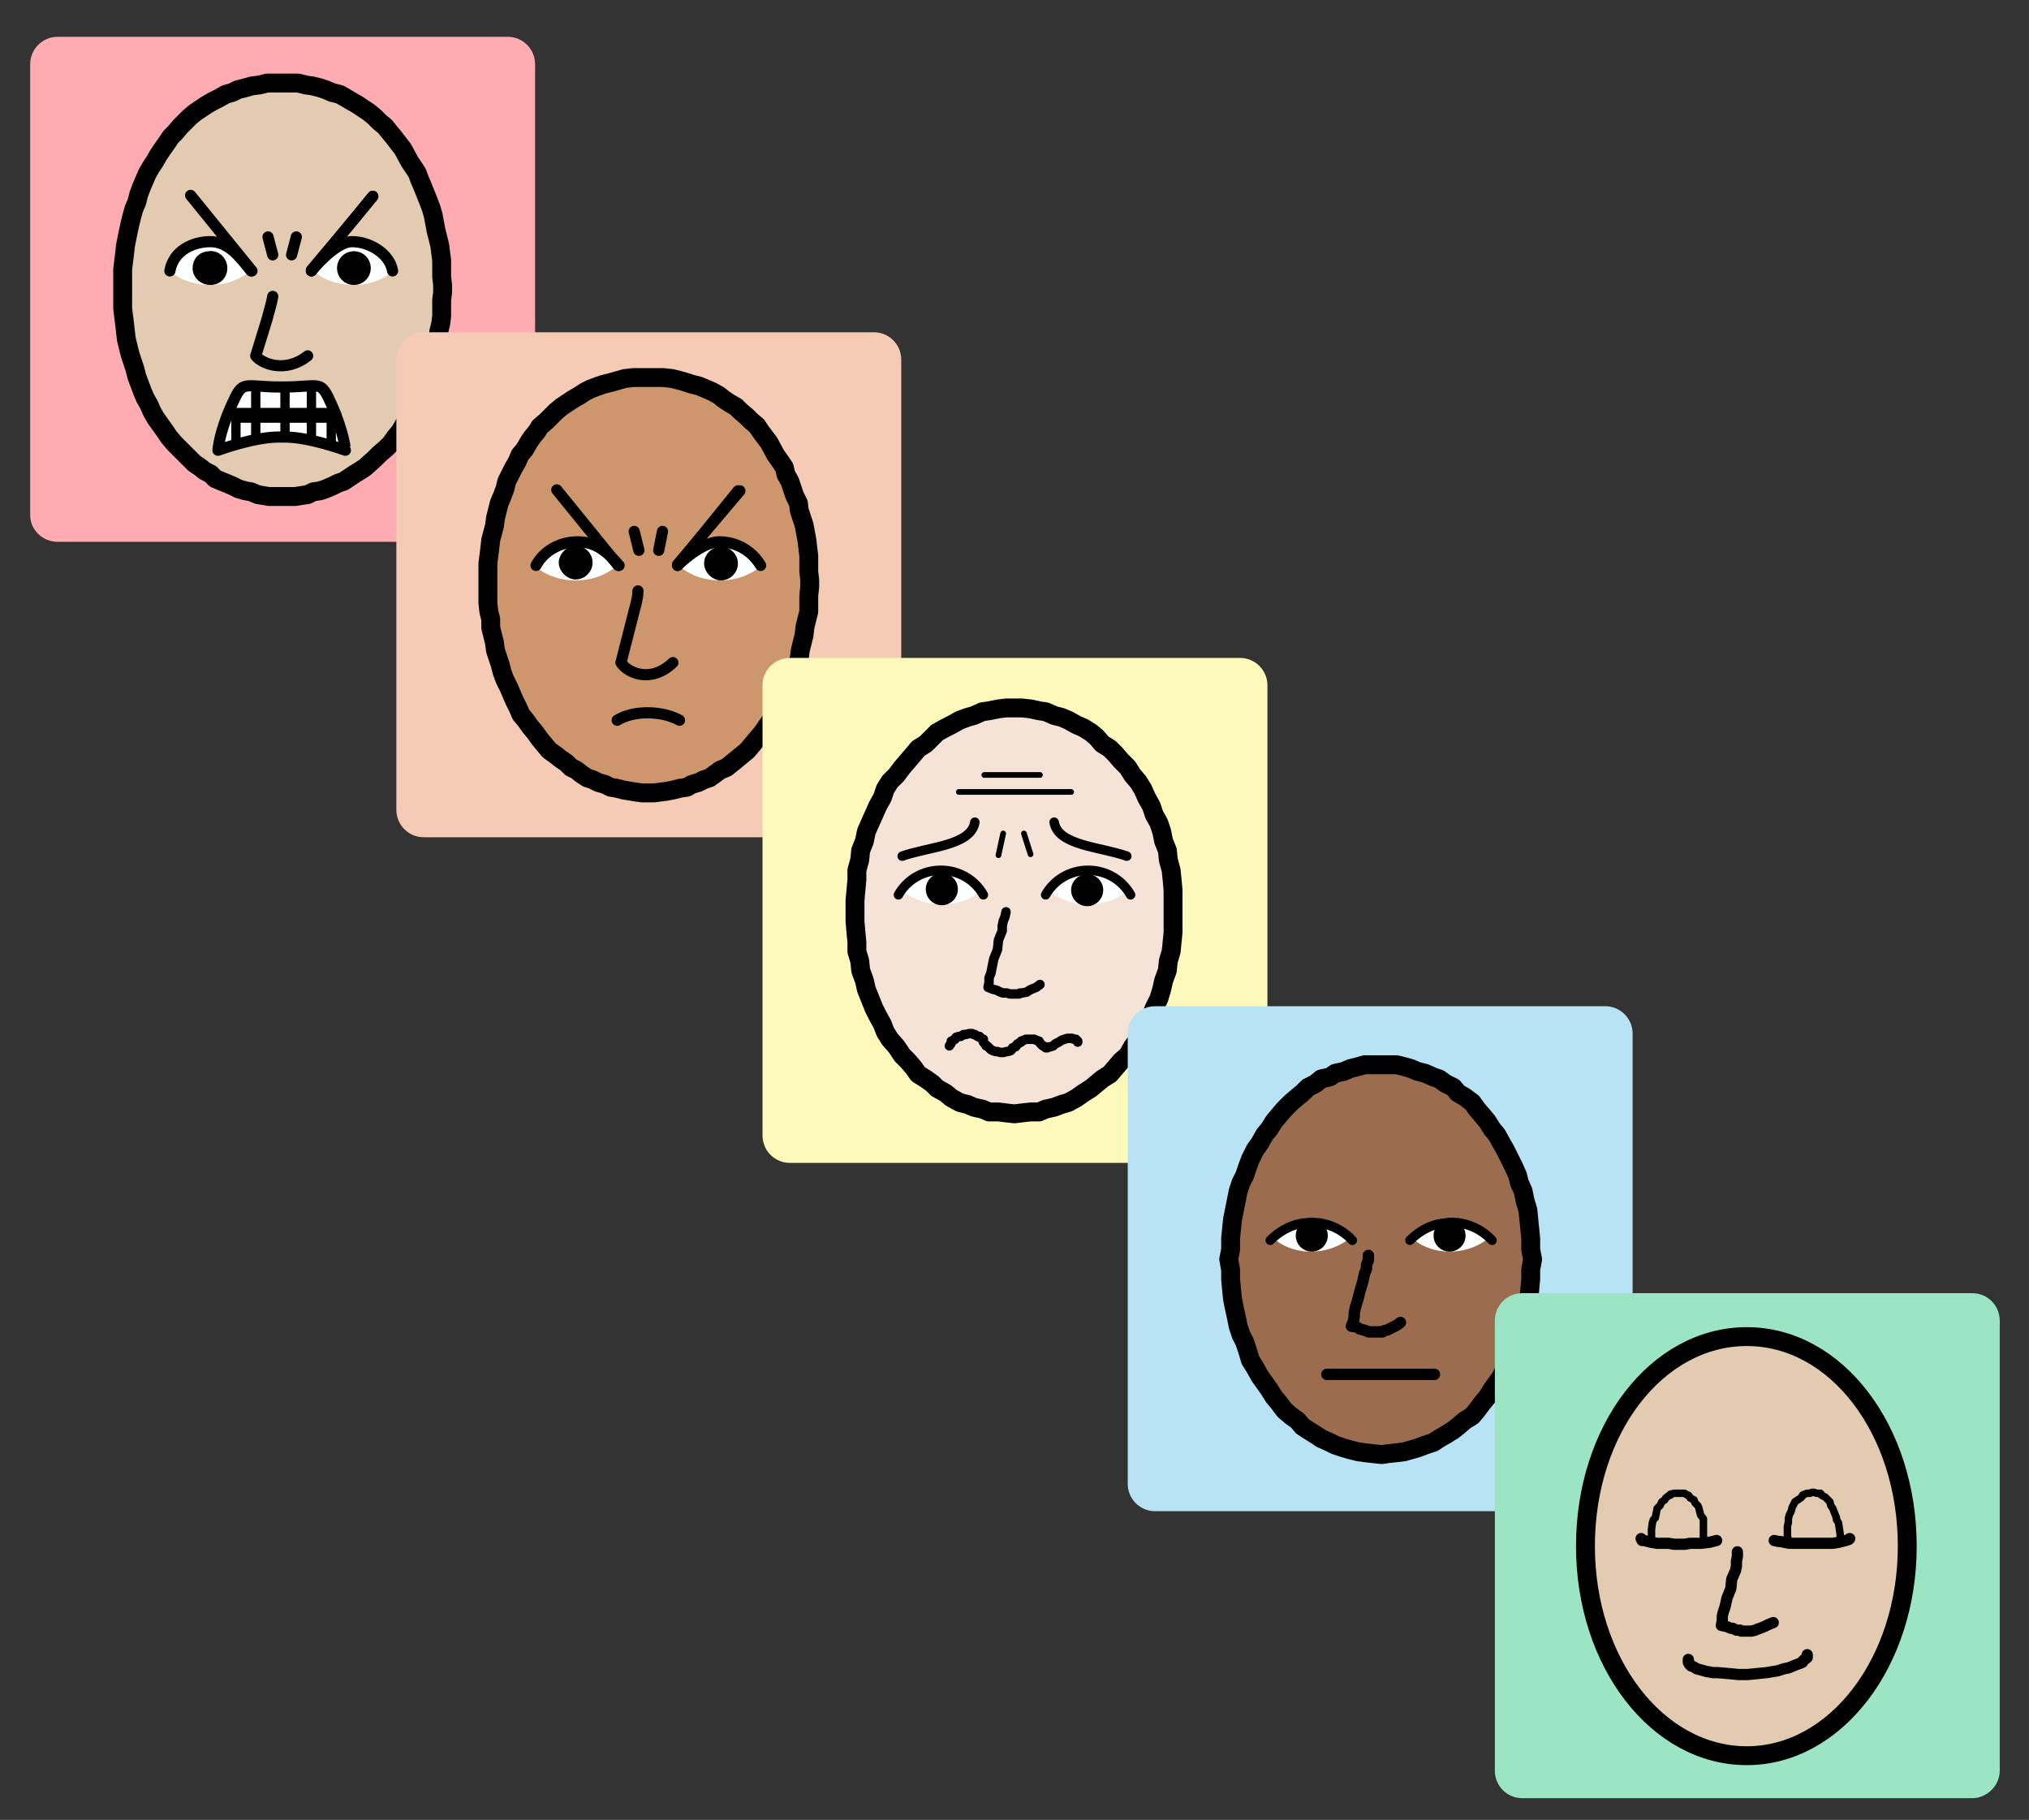 <?xml version="1.0" encoding="utf-8"?>
<!-- Generator: Adobe Illustrator 28.5.0, SVG Export Plug-In . SVG Version: 9.03 Build 54727)  -->
<svg version="1.1" baseProfile="tiny" id="Layer_1" xmlns="http://www.w3.org/2000/svg" xmlns:xlink="http://www.w3.org/1999/xlink"
	 x="0px" y="0px" viewBox="0 0 215 192.8" overflow="visible" xml:space="preserve">
<rect x="0" y="0" width="215" height="192.8" fill="#333333" stroke="none"/>
<g>
	<path fill-rule="evenodd" fill="#FFABB2" d="M53.8,57.4H6.1c-1.6,0-2.9-1.3-2.9-2.8V6.8c0-1.6,1.3-2.9,2.9-2.9h47.7
		c1.6,0,2.9,1.3,2.9,2.9v47.7C56.7,56.1,55.4,57.4,53.8,57.4z"/>
	<g>
		<polygon fill="#E2CBB0" points="29.9,8.8 29.1,8.8 28.3,8.8 27.5,9 26.7,9.1 26,9.3 25.2,9.5 24.6,9.8 23.9,10 23.2,10.4 
			22.6,10.7 21.9,11.1 21.3,11.5 20.7,11.9 20.1,12.4 19.6,12.9 19.1,13.4 18.6,14 18.1,14.5 17.7,15.1 17.2,15.8 16.8,16.4 
			16.4,17.1 16,17.7 15.6,18.4 15,19.8 14.7,20.6 14.5,21.4 14.2,22.1 14,22.8 13.8,23.6 13.6,24.5 13.3,26 13.2,26.9 13.1,27.7 
			13,28.5 13,29.3 13,30.2 13,31 13,32.7 13.1,33.5 13.2,34.3 13.3,35.2 13.4,36 13.6,36.8 13.8,37.6 14.3,39.1 14.5,39.9 
			14.8,40.7 15.1,41.5 15.4,42.2 15.8,42.9 16.1,43.6 16.5,44.3 17,45 17.5,45.7 17.9,46.3 18.5,47 19,47.5 19.6,48.1 20.1,48.6 
			20.6,49.1 21.2,49.5 21.7,49.9 22.3,50.2 22.8,50.7 23.5,51 24,51.2 24.7,51.5 25.3,51.8 26,52 26.6,52.1 27.3,52.4 27.9,52.5 
			28.5,52.6 29.2,52.6 29.9,52.6 30.6,52.6 31.3,52.6 31.9,52.5 32.6,52.4 33.2,52.1 33.9,52 34.5,51.8 35.2,51.5 35.8,51.2 
			36.4,51 37.6,50.2 38.1,49.9 38.7,49.5 39.7,48.6 40.2,48.1 40.9,47.5 41.4,47 41.9,46.3 42.4,45.7 42.8,45 43.2,44.3 43.6,43.6 
			44,42.9 44.4,42.2 44.7,41.4 45.1,40.7 45.2,39.9 45.6,39.1 45.9,38.3 46,37.6 46.4,36 46.5,35.1 46.7,34.3 46.8,33.5 46.8,32.7 
			46.8,31.8 46.9,31 46.9,30.2 46.8,29.3 46.8,28.5 46.8,27.6 46.6,26 46.2,24.4 45.9,22.8 45.7,22.1 45.4,21.3 44.8,19.8 
			44.5,19.1 44.2,18.3 43.8,17.7 43.4,17.1 42.7,15.8 41.7,14.5 41.2,13.9 40.8,13.4 40.2,12.9 39.7,12.4 39.1,11.9 38.5,11.5 
			37.9,11.1 37.2,10.7 36.7,10.4 36,10 35.2,9.8 34.5,9.5 33.9,9.3 33.1,9.1 32.4,9 31.6,8.8 30.8,8.8 		"/>
		
			<polygon fill="none" stroke="#000000" stroke-width="2" stroke-linecap="round" stroke-linejoin="round" stroke-miterlimit="10" points="
			29.9,8.8 29.1,8.8 28.3,8.8 27.5,9 26.7,9.1 26,9.3 25.2,9.5 24.6,9.8 23.9,10 23.2,10.4 22.6,10.7 21.9,11.1 21.3,11.5 
			20.7,11.9 20.1,12.4 19.6,12.9 19.1,13.4 18.6,14 18.1,14.5 17.7,15.1 17.2,15.8 16.8,16.4 16.4,17.1 16,17.7 15.6,18.4 15,19.8 
			14.7,20.6 14.5,21.4 14.2,22.1 14,22.8 13.8,23.6 13.6,24.5 13.3,26 13.2,26.9 13.1,27.7 13,28.5 13,29.3 13,30.2 13,31 13,32.7 
			13.1,33.5 13.2,34.3 13.3,35.2 13.4,36 13.6,36.8 13.8,37.6 14.3,39.1 14.5,39.9 14.8,40.7 15.1,41.5 15.4,42.2 15.8,42.9 
			16.1,43.6 16.5,44.3 17,45 17.5,45.7 17.9,46.3 18.5,47 19,47.5 19.6,48.1 20.1,48.6 20.6,49.1 21.2,49.5 21.7,49.9 22.3,50.2 
			22.8,50.7 23.5,51 24,51.2 24.7,51.5 25.3,51.8 26,52 26.6,52.1 27.3,52.4 27.9,52.5 28.5,52.6 29.2,52.6 29.9,52.6 30.6,52.6 
			31.3,52.6 31.9,52.5 32.6,52.4 33.2,52.1 33.9,52 34.5,51.8 35.2,51.5 35.8,51.2 36.4,51 37.6,50.2 38.1,49.9 38.7,49.5 
			39.7,48.6 40.2,48.1 40.9,47.5 41.4,47 41.9,46.3 42.4,45.7 42.8,45 43.2,44.3 43.6,43.6 44,42.9 44.4,42.2 44.7,41.4 45.1,40.7 
			45.2,39.9 45.6,39.1 45.9,38.3 46,37.6 46.4,36 46.5,35.1 46.7,34.3 46.8,33.5 46.8,32.7 46.8,31.8 46.9,31 46.9,30.2 46.8,29.3 
			46.8,28.5 46.8,27.6 46.6,26 46.2,24.4 45.9,22.8 45.7,22.1 45.4,21.3 44.8,19.8 44.5,19.1 44.2,18.3 43.8,17.7 43.4,17.1 
			42.7,15.8 41.7,14.5 41.2,13.9 40.8,13.4 40.2,12.9 39.7,12.4 39.1,11.9 38.5,11.5 37.9,11.1 37.2,10.7 36.7,10.4 36,10 35.2,9.8 
			34.5,9.5 33.9,9.3 33.1,9.1 32.4,9 31.6,8.8 30.8,8.8 		"/>
		
			<path fill="none" stroke="#000000" stroke-width="1.184" stroke-linecap="round" stroke-linejoin="round" stroke-miterlimit="10" d="
			M32.6,37.7c-2.4,1.9-4.9,0.8-5.5,0c0,0,0.8-2.6,1.2-3.9c0.2-0.8,0.5-1.7,0.6-2.4"/>
		<path fill="#FEFFFF" d="M18.7,28.5c0.9,0.7,2.2,1.1,3.6,1.1c1.3,0,2.6-0.4,3.5-1.1c-0.9-1-2.2-2.2-3.5-2.2
			C20.9,26.3,19.6,27.6,18.7,28.5"/>
		
			<path fill="none" stroke="#FEFFFF" stroke-width="1.184" stroke-linecap="round" stroke-linejoin="round" stroke-miterlimit="10" d="
			M18.7,28.5c0.9,0.7,2.2,1.1,3.6,1.1c1.3,0,2.6-0.4,3.5-1.1c-0.9-1-2.2-2.2-3.5-2.2C20.9,26.3,19.6,27.6,18.7,28.5"/>
		<path fill="#FEFFFF" d="M33.9,28.5c0.9,0.7,2.2,1.1,3.6,1.1c1.3,0,2.6-0.4,3.5-1.1c-0.9-1-2.2-2.2-3.5-2.2
			C36.1,26.3,34.9,27.6,33.9,28.5"/>
		
			<path fill="none" stroke="#FEFFFF" stroke-width="1.184" stroke-linecap="round" stroke-linejoin="round" stroke-miterlimit="10" d="
			M33.9,28.5c0.9,0.7,2.2,1.1,3.6,1.1c1.3,0,2.6-0.4,3.5-1.1c-0.9-1-2.2-2.2-3.5-2.2S34.9,27.6,33.9,28.5"/>
		<path fill-rule="evenodd" d="M23.5,28.4c0,0.7-0.5,1.2-1.2,1.2S21,29.1,21,28.4s0.5-1.2,1.2-1.2S23.5,27.7,23.5,28.4z"/>
		<path fill="none" stroke="#000000" stroke-width="1.184" stroke-miterlimit="10" d="M23.5,28.4c0,0.7-0.5,1.2-1.2,1.2
			S21,29.1,21,28.4s0.5-1.2,1.2-1.2C22.9,27.1,23.5,27.7,23.5,28.4z"/>
		<path fill-rule="evenodd" d="M38.7,28.4c0,0.7-0.5,1.2-1.2,1.2s-1.2-0.5-1.2-1.2s0.5-1.2,1.2-1.2C38.1,27.2,38.7,27.7,38.7,28.4z"
			/>
		<circle fill="none" stroke="#000000" stroke-width="1.184" stroke-miterlimit="10" cx="37.5" cy="28.4" r="1.2"/>
		
			<line fill="none" stroke="#000000" stroke-width="1.184" stroke-linecap="round" stroke-linejoin="round" stroke-miterlimit="10" x1="28.9" y1="27" x2="28.4" y2="25.1"/>
		
			<line fill="none" stroke="#000000" stroke-width="1.184" stroke-linecap="round" stroke-linejoin="round" stroke-miterlimit="10" x1="31.4" y1="25.1" x2="30.9" y2="27"/>
		
			<path fill="none" stroke="#000000" stroke-width="1.184" stroke-linecap="round" stroke-linejoin="round" stroke-miterlimit="10" d="
			M33,28.6c2.2-2.6,4.4-5.2,6.5-7.8"/>
		
			<line fill="none" stroke="#000000" stroke-width="1.184" stroke-linecap="round" stroke-linejoin="round" stroke-miterlimit="10" x1="20.2" y1="20.7" x2="26.7" y2="28.7"/>
		
			<line fill="none" stroke="#000000" stroke-width="1.184" stroke-linecap="round" stroke-linejoin="round" stroke-miterlimit="10" x1="33" y1="28.7" x2="39.5" y2="20.8"/>
		
			<path fill="none" stroke="#000000" stroke-width="1.184" stroke-linecap="round" stroke-linejoin="round" stroke-miterlimit="10" d="
			M18,28.7c0.4-2.2,2.5-3.1,4.3-3.1c1.9,0,3.1,1.6,4.3,3.1"/>
		
			<path fill="none" stroke="#000000" stroke-width="1.184" stroke-linecap="round" stroke-linejoin="round" stroke-miterlimit="10" d="
			M33,28.7c0,0,2.5-3.1,4.3-3.1c1.9,0,4,1.3,4.3,3.1"/>
		<path fill="#FEFFFF" d="M30.2,46.3c2.6,0,6.4,1.4,6.4,1.4S36.5,46,35.2,43c-1.3-2.9-1-2-5.3-2h-0.1c-4.2,0-4-0.9-5.3,2
			c-1.3,2.9-1.4,4.7-1.4,4.7s3.8-1.4,6.4-1.4H30.2z"/>
		
			<line fill="none" stroke="#000000" stroke-width="1.579" stroke-linecap="round" stroke-linejoin="round" stroke-miterlimit="10" x1="25" y1="44" x2="35.4" y2="44"/>
		
			<path fill="none" stroke="#000000" stroke-width="1.184" stroke-linecap="round" stroke-linejoin="round" stroke-miterlimit="10" d="
			M30.2,46.3c2.6,0,6.4,1.4,6.4,1.4S36.5,46,35.2,43c-1.3-2.9-1-2-5.3-2h-0.1c-4.2,0-4-0.9-5.3,2c-1.3,2.9-1.4,4.7-1.4,4.7
			s3.8-1.4,6.4-1.4H30.2z"/>
		
			<line fill="none" stroke="#000000" stroke-width="0.987" stroke-linecap="round" stroke-linejoin="round" stroke-miterlimit="10" x1="30.2" y1="41.6" x2="30.2" y2="46.3"/>
		
			<line fill="none" stroke="#000000" stroke-width="0.987" stroke-linecap="round" stroke-linejoin="round" stroke-miterlimit="10" x1="27.1" y1="41.6" x2="27.1" y2="46.3"/>
		
			<line fill="none" stroke="#000000" stroke-width="0.987" stroke-linecap="round" stroke-linejoin="round" stroke-miterlimit="10" x1="33" y1="40.9" x2="33" y2="46.3"/>
		
			<line fill="none" stroke="#000000" stroke-width="0.987" stroke-linecap="round" stroke-linejoin="round" stroke-miterlimit="10" x1="35.1" y1="44" x2="35.1" y2="47.1"/>
		
			<line fill="none" stroke="#000000" stroke-width="0.987" stroke-linecap="round" stroke-linejoin="round" stroke-miterlimit="10" x1="25" y1="44" x2="25" y2="47.1"/>
	</g>
</g>
<g>
	<path fill-rule="evenodd" fill="#F6CBB6" d="M92.6,88.7H44.9c-1.6,0-2.9-1.3-2.9-2.9V38.1c0-1.6,1.3-2.9,2.9-2.9h47.7
		c1.6,0,2.9,1.3,2.9,2.9v47.7C95.5,87.4,94.2,88.7,92.6,88.7z"/>
	<g>
		<polygon fill="#CE966C" points="68.7,40 67.8,40 67.1,40 66.2,40.1 65.5,40.3 64.8,40.5 64,40.7 63.4,40.9 62.6,41.2 62,41.5 
			61.4,41.9 60.7,42.3 60.1,42.7 59.5,43.1 58.9,43.6 58.4,44.1 57.9,44.6 57.2,45.2 56.9,45.7 56.4,46.3 56,46.9 55.6,47.6 
			55.1,48.2 54.8,48.9 54.4,49.6 53.7,51 53.5,51.8 53.2,52.6 52.9,53.3 52.7,54.1 52.5,54.9 52.4,55.7 52,57.2 51.9,58.1 
			51.8,58.9 51.7,59.7 51.7,60.6 51.7,61.4 51.7,62.3 51.7,63.9 51.8,64.8 52,65.6 52,66.5 52.2,67.3 52.4,68.1 52.5,68.9 53,70.4 
			53.2,71.2 53.5,72 53.9,72.8 54.2,73.5 54.5,74.2 54.9,75 55.2,75.7 55.7,76.3 56.2,77 56.7,77.6 57.2,78.3 57.7,78.9 58.2,79.5 
			58.9,80 59.4,80.4 60,80.8 60.5,81.3 61.1,81.6 61.6,82 62.2,82.4 62.8,82.6 63.4,82.9 64.1,83.1 64.7,83.4 65.3,83.5 66.1,83.7 
			66.7,83.8 67.3,83.9 68,84 68.7,84 69.3,84 70.1,83.9 70.8,83.8 71.3,83.7 72.1,83.5 72.8,83.4 73.3,83.1 74,82.9 74.6,82.6 
			75.2,82.4 76.3,81.6 77,81.3 77.5,80.9 78.6,80 79.2,79.5 79.7,78.9 80.2,78.3 80.8,77.6 81.2,77 81.7,76.3 82.1,75.7 82.5,75 
			82.8,74.2 83.2,73.5 83.7,72.7 84,72 84.2,71.2 84.5,70.4 84.7,69.7 84.8,68.9 85.2,67.3 85.3,66.4 85.5,65.6 85.7,64.8 
			85.7,63.9 85.7,63.1 85.8,62.2 85.8,61.4 85.7,60.6 85.7,59.7 85.7,58.9 85.5,57.2 85.2,55.6 84.7,54.1 84.6,53.3 84.2,52.5 
			83.7,51 83.3,50.3 83.1,49.5 82.7,48.9 82.2,48.2 81.5,46.9 80.6,45.7 80.2,45.1 79.6,44.6 79.1,44.1 78.5,43.6 78,43.1 
			77.3,42.7 76.7,42.3 76.2,41.9 75.5,41.5 74.8,41.2 74.1,40.9 73.3,40.7 72.7,40.5 72,40.3 71.2,40.1 70.3,40 69.6,40 		"/>
		
			<polygon fill="none" stroke="#000000" stroke-width="2" stroke-linecap="round" stroke-linejoin="round" stroke-miterlimit="10" points="
			68.7,40 67.8,40 67.1,40 66.2,40.1 65.5,40.3 64.8,40.5 64,40.7 63.4,40.9 62.6,41.2 62,41.5 61.4,41.9 60.7,42.3 60.1,42.7 
			59.5,43.1 58.9,43.6 58.4,44.1 57.9,44.6 57.2,45.2 56.9,45.7 56.4,46.3 56,46.9 55.6,47.6 55.1,48.2 54.8,48.9 54.4,49.6 
			53.7,51 53.5,51.8 53.2,52.6 52.9,53.3 52.7,54.1 52.5,54.9 52.4,55.7 52,57.2 51.9,58.1 51.8,58.9 51.7,59.7 51.7,60.6 
			51.7,61.4 51.7,62.3 51.7,63.9 51.8,64.8 52,65.6 52,66.5 52.2,67.3 52.4,68.1 52.5,68.9 53,70.4 53.2,71.2 53.5,72 53.9,72.8 
			54.2,73.5 54.5,74.2 54.9,75 55.2,75.7 55.7,76.3 56.2,77 56.7,77.6 57.2,78.3 57.7,78.9 58.2,79.5 58.9,80 59.4,80.4 60,80.8 
			60.5,81.3 61.1,81.6 61.6,82 62.2,82.4 62.8,82.6 63.4,82.9 64.1,83.1 64.7,83.4 65.3,83.5 66.1,83.7 66.7,83.8 67.3,83.9 68,84 
			68.7,84 69.3,84 70.1,83.9 70.8,83.8 71.3,83.7 72.1,83.5 72.8,83.4 73.3,83.1 74,82.9 74.6,82.6 75.2,82.4 76.3,81.6 77,81.3 
			77.5,80.9 78.6,80 79.2,79.5 79.7,78.9 80.2,78.3 80.8,77.6 81.2,77 81.7,76.3 82.1,75.7 82.5,75 82.8,74.2 83.2,73.5 83.7,72.7 
			84,72 84.2,71.2 84.5,70.4 84.7,69.7 84.8,68.9 85.2,67.3 85.3,66.4 85.5,65.6 85.7,64.8 85.7,63.9 85.7,63.1 85.8,62.2 
			85.8,61.4 85.7,60.6 85.7,59.7 85.7,58.9 85.5,57.2 85.2,55.6 84.7,54.1 84.6,53.3 84.2,52.5 83.7,51 83.3,50.3 83.1,49.5 
			82.7,48.9 82.2,48.2 81.5,46.9 80.6,45.7 80.2,45.1 79.6,44.6 79.1,44.1 78.5,43.6 78,43.1 77.3,42.7 76.7,42.3 76.2,41.9 
			75.5,41.5 74.8,41.2 74.1,40.9 73.3,40.7 72.7,40.5 72,40.3 71.2,40.1 70.3,40 69.6,40 		"/>
		
			<path fill="none" stroke="#000000" stroke-width="1.184" stroke-linecap="round" stroke-linejoin="round" stroke-miterlimit="10" d="
			M71.3,70.2c-2.4,2.3-4.9,1-5.5,0c0,0,0.8-3.1,1.2-4.7c0.2-0.9,0.6-2,0.6-2.9"/>
		
			<path fill="none" stroke="#000000" stroke-width="1.184" stroke-linecap="round" stroke-linejoin="round" stroke-miterlimit="10" d="
			M72,76.3c-1.8-1-4.8-1.1-6.6,0"/>
		<path fill="#FEFFFF" d="M57.4,59.8c1,0.7,2.2,1.1,3.6,1.1c1.4,0,2.6-0.4,3.6-1.1l0,0c-0.9-1-2.2-1.6-3.6-1.6
			C59.7,58.2,58.4,58.8,57.4,59.8"/>
		
			<path fill="none" stroke="#FEFFFF" stroke-width="1.184" stroke-linecap="round" stroke-linejoin="round" stroke-miterlimit="10" d="
			M57.4,59.8c1,0.7,2.2,1.1,3.6,1.1c1.4,0,2.6-0.4,3.6-1.1l0,0c-0.9-1-2.2-1.6-3.6-1.6S58.4,58.8,57.4,59.8"/>
		<path fill="#FEFFFF" d="M72.7,59.8c1,0.7,2.2,1.1,3.6,1.1s2.6-0.4,3.6-1.1l0,0c-0.9-1-2.2-1.6-3.6-1.6
			C75,58.2,73.7,58.8,72.7,59.8"/>
		
			<path fill="none" stroke="#FEFFFF" stroke-width="1.184" stroke-linecap="round" stroke-linejoin="round" stroke-miterlimit="10" d="
			M72.7,59.8c1,0.7,2.2,1.1,3.6,1.1s2.6-0.4,3.6-1.1l0,0c-0.9-1-2.2-1.6-3.6-1.6C75,58.2,73.7,58.8,72.7,59.8"/>
		<path fill-rule="evenodd" d="M62.2,59.6c0,0.7-0.6,1.2-1.2,1.2c-0.7,0-1.2-0.6-1.2-1.2s0.6-1.2,1.2-1.2
			C61.7,58.4,62.2,58.9,62.2,59.6z"/>
		<path fill="none" stroke="#000000" stroke-width="1.184" stroke-miterlimit="10" d="M62.2,59.6c0,0.7-0.6,1.2-1.2,1.2
			s-1.2-0.6-1.2-1.2s0.6-1.2,1.2-1.2S62.2,58.9,62.2,59.6z"/>
		<path fill-rule="evenodd" d="M77.6,59.7c0,0.7-0.6,1.2-1.2,1.2c-0.7,0-1.2-0.6-1.2-1.2s0.6-1.2,1.2-1.2C77,58.4,77.6,59,77.6,59.7
			z"/>
		<path fill="none" stroke="#000000" stroke-width="1.184" stroke-miterlimit="10" d="M77.6,59.7c0,0.7-0.6,1.2-1.2,1.2
			s-1.2-0.6-1.2-1.2c0-0.7,0.6-1.2,1.2-1.2S77.6,59,77.6,59.7z"/>
		
			<line fill="none" stroke="#000000" stroke-width="1.184" stroke-linecap="round" stroke-linejoin="round" stroke-miterlimit="10" x1="67.7" y1="58.3" x2="67.2" y2="56.3"/>
		
			<line fill="none" stroke="#000000" stroke-width="1.184" stroke-linecap="round" stroke-linejoin="round" stroke-miterlimit="10" x1="70.2" y1="56.3" x2="69.8" y2="58.3"/>
		
			<path fill="none" stroke="#000000" stroke-width="1.184" stroke-linecap="round" stroke-linejoin="round" stroke-miterlimit="10" d="
			M71.8,59.8c2.2-2.6,4.4-5.2,6.6-7.8"/>
		
			<line fill="none" stroke="#000000" stroke-width="1.184" stroke-linecap="round" stroke-linejoin="round" stroke-miterlimit="10" x1="59" y1="51.9" x2="65.5" y2="59.9"/>
		
			<line fill="none" stroke="#000000" stroke-width="1.184" stroke-linecap="round" stroke-linejoin="round" stroke-miterlimit="10" x1="71.8" y1="59.9" x2="78.2" y2="52"/>
		
			<path fill="none" stroke="#000000" stroke-width="1.184" stroke-linecap="round" stroke-linejoin="round" stroke-miterlimit="10" d="
			M56.8,59.9c0.8-1.5,2.5-2.5,4.4-2.5s3.1,1,4.4,2.5"/>
		
			<path fill="none" stroke="#000000" stroke-width="1.184" stroke-linecap="round" stroke-linejoin="round" stroke-miterlimit="10" d="
			M71.8,59.9c0,0,2.5-2.5,4.4-2.5s3.5,1,4.4,2.5"/>
	</g>
</g>
<g>
	<path fill-rule="evenodd" fill="#FDF9BB" d="M131.4,123.2H83.7c-1.6,0-2.9-1.3-2.9-2.9V72.6c0-1.6,1.3-2.9,2.9-2.9h47.7
		c1.6,0,2.9,1.3,2.9,2.9v47.7C134.2,121.9,133,123.2,131.4,123.2z"/>
	<g>
		<polygon fill="#F6E3D8" points="124.6,96.6 124.6,95.5 124.6,94.4 124.5,93.4 124.2,92.2 124.1,91.3 123.8,90.2 123.3,88.2 
			122.6,86.3 122.2,85.4 121.8,84.6 121.2,83.8 120.8,83 120.2,82.2 119.6,81.4 118.5,80 117.8,79.4 117.1,78.8 116.5,78.2 
			115.8,77.8 115,77.2 114.2,76.8 113.5,76.5 112.7,76 112,75.9 111,75.6 110.2,75.3 109.3,75.2 108.5,75.1 107.6,75.1 106.7,75.1 
			105.8,75.2 105,75.3 104.2,75.6 103.2,75.9 102.5,76 101.8,76.5 100.8,76.8 100.2,77.2 99.5,77.8 98.8,78.2 98.1,78.8 97.3,79.4 
			96.7,80 95.5,81.4 94.8,82.2 94.5,83 93.5,84.6 93,85.4 92.6,86.3 92.2,87.3 91.8,88.2 91.5,89.2 91.2,90.2 91.1,91.3 90.8,92.2 
			90.7,93.4 90.6,94.4 90.6,95.5 90.5,96.6 90.6,97.8 90.6,98.8 90.7,99.8 90.8,100.9 91.1,101.9 91.2,103 91.8,105 92.6,106.9 
			93,107.8 93.5,108.6 93.8,109.4 94.5,110.2 94.8,111 95.5,111.8 96.7,113.2 97.3,113.8 98.1,114.4 98.8,115 99.5,115.5 
			100.2,115.9 100.8,116.4 101.8,116.8 102.5,117.2 103.2,117.5 104.2,117.8 105,117.9 105.8,118 106.7,118 107.6,118 108.5,118 
			109.3,118 110.2,117.9 111,117.8 112,117.5 112.7,117.2 113.5,116.8 114.2,116.4 115,115.9 115.8,115.5 116.5,115 117.1,114.4 
			117.8,113.8 118.5,113.2 119.6,111.8 120.2,111 120.8,110.2 121.8,108.6 122.2,107.8 122.6,106.9 123.1,105.9 123.3,105 
			123.6,104 123.8,103 124.1,101.9 124.2,100.9 124.5,99.8 124.6,98.8 124.6,97.8 		"/>
		
			<polygon fill="none" stroke="#000000" stroke-width="2" stroke-linecap="round" stroke-linejoin="round" stroke-miterlimit="10" points="
			107.5,75 106.6,75 105.8,75.1 104.8,75.3 104.1,75.4 103.2,75.8 102.5,76 101.7,76.3 100.8,76.8 100.2,77.1 99.3,77.6 98.8,78.1 
			98.1,78.8 97.3,79.3 96.8,79.9 96.2,80.6 95.6,81.3 95,82.1 94.3,82.8 93.8,83.6 93.5,84.5 93,85.4 92.6,86.3 92.2,87.2 
			91.8,88.1 91.6,89.1 91.2,90.1 91.1,91.1 90.8,92.2 90.8,93.2 90.7,94.3 90.6,95.4 90.6,96.5 90.6,97.6 90.7,98.8 90.8,99.8 
			90.8,100.8 91.1,101.8 91.2,102.8 91.6,103.9 91.8,104.8 92.2,105.8 92.6,106.8 93,107.6 93.5,108.5 93.8,109.3 94.3,110.1 
			95,110.9 95.6,111.8 96.2,112.4 96.8,113.1 97.3,113.8 98.1,114.3 98.8,114.8 99.3,115.3 100.2,115.8 100.8,116.3 101.7,116.8 
			102.5,117 103.2,117.3 104.1,117.5 104.8,117.8 105.8,117.8 106.6,117.9 107.5,118 108.3,117.9 109.2,117.8 110.1,117.8 
			110.8,117.5 111.7,117.3 112.5,117 113.2,116.8 114.1,116.3 114.8,115.8 115.6,115.3 116.2,114.8 116.8,114.3 117.6,113.8 
			118.2,113.1 118.8,112.4 119.5,111.8 120,110.9 120.6,110.1 121.1,109.3 121.5,108.5 122,107.6 122.3,106.8 122.8,105.8 
			123.1,104.8 123.3,103.9 123.7,102.8 123.8,101.8 124.1,100.8 124.2,99.8 124.3,98.8 124.3,97.6 124.3,96.5 124.3,95.4 
			124.3,94.3 124.2,93.2 124.1,92.2 123.8,91.1 123.7,90.1 123.3,89.1 123.1,88.1 122.8,87.2 122.3,86.3 122,85.4 121.5,84.5 
			121.1,83.6 120.6,82.8 120,82.1 119.5,81.3 118.8,80.6 118.2,79.9 117.6,79.3 116.8,78.8 116.2,78.1 115.6,77.6 114.8,77.1 
			114.1,76.8 113.2,76.3 112.5,76 111.7,75.8 110.8,75.4 110.1,75.3 109.2,75.1 108.3,75 		"/>
		
			<polyline fill="none" stroke="#000000" stroke-width="1.004" stroke-linecap="round" stroke-linejoin="round" stroke-miterlimit="10" points="
			110.2,104.3 109.8,104.6 109.3,104.8 109.1,104.9 108.8,105.1 108.3,105.2 108.1,105.2 108,105.3 107.8,105.3 107.7,105.3 
			107.6,105.3 107.3,105.3 107.2,105.3 107.2,105.3 107,105.3 106.7,105.2 106.3,105.2 106,105.1 105.6,104.9 105.2,104.8 
			104.7,104.6 104.8,104.1 104.8,103.6 105,103.1 105.1,102.6 105.3,101.6 105.7,100.6 105.8,99.6 106.2,98.6 106.2,98.1 
			106.3,97.6 106.5,97.1 106.6,96.6 		"/>
		
			<polyline fill="none" stroke="#000000" stroke-width="1.004" stroke-linecap="round" stroke-linejoin="round" stroke-miterlimit="10" points="
			100.6,110.8 100.8,110.5 100.8,110.3 101.2,110.1 101.3,109.9 101.6,109.8 101.8,109.8 102.1,109.6 102.3,109.6 102.7,109.5 
			103,109.5 103.2,109.6 103.3,109.6 103.6,109.8 103.8,109.8 103.8,109.9 104,110 104.1,110.1 104.2,110.1 104.2,110.3 
			104.2,110.4 104.3,110.5 104.5,110.8 104.6,110.8 104.7,110.9 104.8,111 105,111.2 105.2,111.3 105.5,111.4 105.7,111.4 
			106,111.5 106.2,111.5 106.3,111.5 106.7,111.4 106.8,111.4 107.1,111.3 107.2,111.2 107.3,111 107.5,110.9 107.6,110.9 
			107.7,110.8 107.8,110.6 108,110.5 108.2,110.4 108.2,110.3 108.5,110.2 108.7,110.1 108.8,110.1 109.1,110.1 109.3,110.1 
			109.6,110.1 109.8,110.2 110.1,110.3 110.2,110.5 110.5,110.8 110.8,110.9 110.8,110.9 110.8,111 111,111 111,111 111.2,110.9 
			111.3,110.9 111.6,110.8 111.8,110.6 112.2,110.4 112.5,110.2 112.8,110.1 113.1,110 113.2,110 113.3,110 113.6,110 113.8,110.1 
			114,110.1 114.1,110.2 114.2,110.3 114.2,110.4 		"/>
		<path fill="#FEFFFF" d="M96.2,94.3c1,0.7,2.2,1.1,3.6,1.1s2.7-0.4,3.6-1.1l0,0c-0.9-1-2.2-1.6-3.6-1.6S97.1,93.3,96.2,94.3z"/>
		
			<path fill="none" stroke="#FEFFFF" stroke-width="0.803" stroke-linecap="round" stroke-linejoin="round" stroke-miterlimit="10" d="
			M96.2,94.3c1,0.7,2.2,1.1,3.6,1.1s2.7-0.4,3.6-1.1l0,0c-0.9-1-2.2-1.6-3.6-1.6S97.1,93.3,96.2,94.3z"/>
		<path fill="#FEFFFF" d="M111.7,94.3c1,0.7,2.2,1.1,3.6,1.1s2.7-0.4,3.6-1.1l0,0c-0.9-1-2.2-1.6-3.6-1.6S112.7,93.3,111.7,94.3z"/>
		
			<path fill="none" stroke="#FEFFFF" stroke-width="0.803" stroke-linecap="round" stroke-linejoin="round" stroke-miterlimit="10" d="
			M111.7,94.3c1,0.7,2.2,1.1,3.6,1.1s2.7-0.4,3.6-1.1l0,0c-0.9-1-2.2-1.6-3.6-1.6S112.7,93.3,111.7,94.3z"/>
		<path fill-rule="evenodd" d="M101,94.2c0,0.7-0.6,1.3-1.3,1.3s-1.3-0.6-1.3-1.3c0-0.7,0.6-1.3,1.3-1.3S101,93.5,101,94.2z"/>
		<circle fill="none" stroke="#000000" stroke-width="0.803" stroke-miterlimit="10" cx="99.8" cy="94.2" r="1.3"/>
		<path fill-rule="evenodd" d="M116.6,94.2c0,0.7-0.6,1.3-1.3,1.3c-0.7,0-1.3-0.6-1.3-1.3c0-0.7,0.6-1.3,1.3-1.3
			S116.6,93.5,116.6,94.2z"/>
		
			<ellipse fill="none" stroke="#000000" stroke-width="0.803" stroke-miterlimit="10" cx="115.2" cy="94.3" rx="1.3" ry="1.3"/>
		
			<path fill="none" stroke="#000000" stroke-width="1.004" stroke-linecap="round" stroke-linejoin="round" stroke-miterlimit="10" d="
			M95.2,94.8c0.9-1.6,2.6-2.6,4.5-2.6s3.6,1,4.5,2.6"/>
		
			<path fill="none" stroke="#000000" stroke-width="1.004" stroke-linecap="round" stroke-linejoin="round" stroke-miterlimit="10" d="
			M110.8,94.8c0.9-1.6,2.6-2.6,4.5-2.6s3.6,1,4.5,2.6"/>
		
			<path fill="none" stroke="#000000" stroke-width="1.004" stroke-linecap="round" stroke-linejoin="round" stroke-miterlimit="10" d="
			M103.3,87.1c-0.4,2.5-4.9,2.6-7.7,3.6"/>
		
			<path fill="none" stroke="#000000" stroke-width="1.004" stroke-linecap="round" stroke-linejoin="round" stroke-miterlimit="10" d="
			M111.7,87.1c0.4,2.5,4.9,2.6,7.7,3.6"/>
		
			<line fill="none" stroke="#000000" stroke-width="0.603" stroke-linecap="round" stroke-linejoin="round" stroke-miterlimit="10" x1="106.3" y1="88.3" x2="105.8" y2="90.6"/>
		
			<line fill="none" stroke="#000000" stroke-width="0.603" stroke-linecap="round" stroke-linejoin="round" stroke-miterlimit="10" x1="108.5" y1="88.3" x2="109.2" y2="90.5"/>
		
			<line fill="none" stroke="#000000" stroke-width="0.603" stroke-linecap="round" stroke-linejoin="round" stroke-miterlimit="10" x1="101.6" y1="83.9" x2="113.5" y2="83.9"/>
		
			<line fill="none" stroke="#000000" stroke-width="0.603" stroke-linecap="round" stroke-linejoin="round" stroke-miterlimit="10" x1="104.3" y1="82.1" x2="110.2" y2="82.1"/>
	</g>
</g>
<g>
	<path fill-rule="evenodd" fill="#B8E3F5" d="M170.1,160.1h-47.7c-1.6,0-2.9-1.3-2.9-2.9v-47.7c0-1.6,1.3-2.9,2.9-2.9h47.7
		c1.6,0,2.9,1.3,2.9,2.9v47.7C173,158.9,171.8,160.1,170.1,160.1z"/>
	<g>
		
			<line fill="none" stroke="#000000" stroke-width="1.202" stroke-linecap="round" stroke-linejoin="round" stroke-miterlimit="10" x1="139.8" y1="146.1" x2="153" y2="146.1"/>
		<polygon fill-rule="evenodd" fill="#9B6D4E" points="162.5,133.5 162.5,132.5 162.5,131.5 162.4,130.4 162.1,129.4 162,128.4 
			161.9,127.3 161.4,125.5 160.5,123.7 160.2,122.8 159.9,122 159.4,121.2 158.9,120.5 158.4,119.7 157.8,118.8 156.6,117.6 
			156,117 155.4,116.3 154.8,115.8 154.1,115.3 153.4,114.8 152.8,114.5 152,114.2 151.2,113.8 150.5,113.6 149.6,113.2 
			148.9,113.1 148,113 147.2,112.8 146.4,112.8 145.5,112.8 144.8,113 143.9,113.1 143.2,113.2 142.4,113.6 141.5,113.8 
			140.9,114.2 140,114.5 139.4,114.8 138.6,115.3 138,115.8 137.4,116.3 136.8,117 136,117.6 135,118.8 134.4,119.7 134,120.5 
			133,122 132.5,122.8 132.2,123.7 131.8,124.6 131.5,125.5 131.1,126.3 131,127.3 130.8,128.4 130.5,129.4 130.5,130.4 
			130.2,131.5 130.2,132.5 130.1,133.5 130.2,134.6 130.2,135.6 130.5,136.6 130.5,137.6 130.8,138.6 131,139.6 131.5,141.6 
			132.2,143.4 132.5,144.2 133,145.1 133.5,145.9 134,146.6 134.4,147.4 135,148.1 136,149.5 136.8,150.1 137.4,150.6 138,151.1 
			138.6,151.6 139.4,152.1 140,152.5 140.9,152.9 141.5,153.2 142.4,153.6 143.2,153.6 143.9,154 144.8,154.1 145.5,154.1 
			146.4,154.1 147.2,154.1 148,154.1 148.9,154 149.6,153.6 150.5,153.6 151.2,153.2 152,152.9 152.8,152.5 153.4,152.1 
			154.1,151.6 154.8,151.1 155.4,150.6 156,150.1 156.6,149.5 157.8,148.1 158.4,147.4 158.9,146.6 159.9,145.1 160.2,144.2 
			160.5,143.4 161,142.5 161.4,141.6 161.5,140.6 161.9,139.6 162,138.6 162.1,137.6 162.4,136.6 162.5,135.6 162.5,134.6 		"/>
		
			<polygon fill="none" stroke="#000000" stroke-width="2" stroke-linecap="round" stroke-linejoin="round" stroke-miterlimit="10" points="
			146.4,112.8 145.5,112.8 144.6,112.8 143.9,113 143.1,113.2 142.4,113.5 141.5,113.7 140.9,114.1 140,114.3 139.4,114.8 
			138.6,115.2 138,115.8 137.5,116.2 136.8,116.8 136.1,117.5 135.5,118.2 135,118.8 134.5,119.6 134,120.2 133.5,121.1 133,121.8 
			132.5,122.8 132.2,123.6 131.9,124.5 131.5,125.3 131.2,126.2 131,127.2 130.8,128.2 130.6,129.2 130.5,130.2 130.4,131.2 
			130.4,132.4 130.2,133.4 130.4,134.5 130.4,135.5 130.5,136.6 130.6,137.6 130.8,138.6 131,139.5 131.2,140.5 131.5,141.4 
			131.9,142.2 132.2,143.1 132.5,144.1 133,144.9 133.5,145.8 134,146.5 134.5,147.2 135,148 135.5,148.6 136.1,149.4 136.8,150 
			137.5,150.5 138,151.1 138.6,151.5 139.4,152 140,152.4 140.9,152.8 141.5,153.1 142.4,153.4 143.1,153.6 143.9,153.8 
			144.6,153.9 145.5,154 146.4,154.1 147.1,154 148,153.9 148.8,153.8 149.5,153.6 150.2,153.4 151,153.1 151.9,152.8 152.5,152.4 
			153.2,152 154,151.5 154.5,151.1 155.2,150.5 156,150 156.5,149.4 157.1,148.6 157.6,148 158.1,147.2 158.6,146.5 159.1,145.8 
			159.5,144.9 160,144.1 160.4,143.1 160.8,142.2 161,141.4 161.4,140.5 161.6,139.5 161.9,138.6 162,137.6 162.1,136.6 
			162.2,135.5 162.2,134.5 162.4,133.4 162.2,132.4 162.2,131.2 162.1,130.2 162,129.2 161.9,128.2 161.6,127.2 161.4,126.2 
			161,125.3 160.8,124.5 160.4,123.6 160,122.8 159.5,121.8 159.1,121.1 158.6,120.2 158.1,119.6 157.6,118.8 157.1,118.2 
			156.5,117.5 156,116.8 155.2,116.2 154.5,115.8 154,115.2 153.2,114.8 152.5,114.3 151.9,114.1 151,113.7 150.2,113.5 
			149.5,113.2 148.8,113 148,112.8 147.1,112.8 		"/>
		
			<polyline fill="none" stroke="#000000" stroke-width="1.207" stroke-linecap="round" stroke-linejoin="round" stroke-miterlimit="10" points="
			148.4,140.1 148,140.4 147.6,140.6 147.2,140.8 147,140.9 146.6,141 146.5,141.1 146.2,141.1 146.1,141.1 146,141.1 145.9,141.1 
			145.8,141.1 145.6,141.1 145.5,141.1 145.4,141.1 145,141.1 144.8,141 144.5,140.9 144.1,140.8 143.8,140.6 143.2,140.5 
			143.4,140 143.5,139.5 143.5,139.1 143.6,138.6 143.9,137.6 144.1,136.8 144.4,135.8 144.6,134.9 144.8,134.4 144.8,134 
			145,133.5 145,133 		"/>
		<path fill="#FEFFFF" d="M135.5,131c0.9,0.7,2.1,1.1,3.4,1.1c1.3,0,2.5-0.4,3.4-1l0,0c-0.9-1-2.1-1.6-3.4-1.6
			S136.5,130.1,135.5,131"/>
		<path fill="none" stroke="#FEFFFF" stroke-linecap="round" stroke-linejoin="round" stroke-miterlimit="10" d="M135.5,131
			c0.9,0.7,2.1,1.1,3.4,1.1c1.3,0,2.5-0.4,3.4-1l0,0c-0.9-1-2.1-1.6-3.4-1.6S136.5,130.1,135.5,131"/>
		<path fill="none" stroke="#000000" stroke-linecap="round" stroke-linejoin="round" stroke-miterlimit="10" d="M134.6,131.4
			c1.2-1.2,2.7-1.9,4.4-1.9c1.6,0,3.2,0.7,4.3,1.9"/>
		<path fill="#FEFFFF" d="M150.2,131c0.9,0.7,2.1,1.1,3.4,1.1c1.3,0,2.5-0.4,3.4-1l0,0c-0.9-1-2.1-1.6-3.4-1.6
			S151.1,130.1,150.2,131"/>
		<path fill="none" stroke="#FEFFFF" stroke-linecap="round" stroke-linejoin="round" stroke-miterlimit="10" d="M150.2,131
			c0.9,0.7,2.1,1.1,3.4,1.1s2.5-0.4,3.4-1l0,0c-0.9-1-2.1-1.6-3.4-1.6S151.1,130.1,150.2,131"/>
		<path fill="none" stroke="#000000" stroke-linecap="round" stroke-linejoin="round" stroke-miterlimit="10" d="M149.4,131.4
			c1.2-1.2,2.7-1.9,4.4-1.9c1.6,0,3.2,0.7,4.3,1.9"/>
		<path fill-rule="evenodd" d="M140.1,130.9c0,0.7-0.5,1.2-1.2,1.2s-1.2-0.5-1.2-1.2s0.5-1.2,1.2-1.2
			C139.6,129.6,140.1,130.1,140.1,130.9z"/>
		<ellipse fill="none" stroke="#000000" stroke-miterlimit="10" cx="139" cy="130.9" rx="1.2" ry="1.2"/>
		<path fill-rule="evenodd" d="M154.9,130.9c0,0.7-0.5,1.2-1.2,1.2s-1.2-0.5-1.2-1.2s0.5-1.2,1.2-1.2
			C154.4,129.6,154.9,130.2,154.9,130.9z"/>
		<circle fill="none" stroke="#000000" stroke-miterlimit="10" cx="153.6" cy="130.9" r="1.2"/>
		
			<line fill="none" stroke="#000000" stroke-width="1.207" stroke-linecap="round" stroke-linejoin="round" stroke-miterlimit="10" x1="140.6" y1="145.6" x2="152" y2="145.6"/>
	</g>
</g>
<g>
	<path fill-rule="evenodd" fill="#9CE5C4" d="M209,190.5h-47.7c-1.6,0-2.9-1.3-2.9-2.9v-47.7c0-1.6,1.3-2.9,2.9-2.9H209
		c1.6,0,2.9,1.3,2.9,2.9v47.7C211.9,189.2,210.5,190.5,209,190.5z"/>
	<g>
		<polygon fill="#E2CBB0" points="168.4,164 168.4,162.9 168.5,161.7 168.5,160.7 168.8,159.6 169,158.5 169.1,157.5 169.5,156.5 
			169.8,155.5 170,154.4 170.2,154 170.5,153.5 170.9,152.6 171.2,151.8 171.8,150.9 172.2,150 172.8,149.2 173.4,148.5 
			173.6,148.1 174,147.7 174.5,147 175.1,146.4 175.9,145.8 176.5,145.2 177.2,144.7 178,144.2 178.8,143.8 179.5,143.4 180.4,143 
			181,142.7 181.5,142.6 181.9,142.5 182.4,142.4 182.8,142.3 183.6,142.2 184.5,142.1 185.2,142.1 186.1,142.1 187,142.2 
			187.5,142.2 188,142.3 188.8,142.5 189.5,142.7 190.4,143 191.1,143.4 192,143.8 192.6,144.2 193.4,144.7 194,145.2 194.5,145.5 
			194.8,145.8 195.5,146.4 196,147 196.6,147.7 197.2,148.5 197.5,148.8 197.9,149.2 198.4,150 198.9,150.9 199.4,151.8 
			199.8,152.6 200.1,153.5 200.5,154.4 200.6,155 201,155.5 201.2,156.5 201.5,157.5 201.8,158.5 201.9,159.6 202,160.1 202,160.7 
			202.1,161.7 202.1,162.9 202.1,164 202.1,165.2 202.1,166.3 202,167.4 201.9,168.4 201.8,169.5 201.5,170.5 201.2,171.6 
			201,172.6 200.5,173.5 200.4,174.1 200.1,174.5 199.8,175.4 199.4,176.3 198.9,177.2 198.4,178 197.9,178.8 197.2,179.6 
			197,179.9 196.6,180.3 196,181 195.5,181.6 194.8,182.3 194,182.8 193.4,183.4 192.6,183.9 192,184.3 191.1,184.7 190.4,185 
			189.5,185.3 189.1,185.5 188.8,185.6 188.2,185.7 188,185.8 187,185.9 186.1,186 185.2,186.1 184.5,186 183.6,185.9 183.1,185.8 
			182.8,185.8 181.9,185.6 181,185.3 180.4,185 179.5,184.7 178.8,184.3 178,183.9 177.2,183.4 176.5,182.8 176.2,182.5 
			175.9,182.3 175.1,181.6 174.5,181 174,180.3 173.4,179.6 173,179.2 172.8,178.8 172.2,178 171.8,177.2 171.2,176.3 170.9,175.4 
			170.5,174.5 170,173.5 169.9,173 169.8,172.6 169.5,171.6 169.1,170.5 169,169.5 168.8,168.4 168.6,167.9 168.5,167.4 
			168.5,166.3 168.4,165.2 		"/>
		<path fill="none" stroke="#000000" stroke-width="2" stroke-linecap="round" stroke-linejoin="round" stroke-miterlimit="10" d="
			M168,163.8c0-12.4,7.6-22.2,17.1-22.2s17,9.9,17,22.2s-7.6,22.2-17,22.2C175.6,186,168,176.1,168,163.8z"/>
		
			<polyline fill="none" stroke="#000000" stroke-width="1.191" stroke-linecap="round" stroke-linejoin="round" stroke-miterlimit="10" points="
			187.9,171.9 187.4,172.1 187,172.3 186.5,172.5 186.2,172.6 186,172.7 185.6,172.8 185.5,172.8 185.5,172.8 185.2,172.8 
			185.1,172.8 185,172.8 184.9,172.8 184.8,172.8 184.5,172.8 184.4,172.7 184,172.7 183.6,172.5 183.4,172.5 182.9,172.3 
			182.4,172.2 182.5,171.7 182.5,171.2 182.6,170.8 182.8,170.2 183,169.3 183.4,168.3 183.5,167.3 183.9,166.4 184,165.9 
			184,165.4 184.1,164.9 184.1,164.4 		"/>
		
			<polyline fill="none" stroke="#000000" stroke-width="1.191" stroke-linecap="round" stroke-linejoin="round" stroke-miterlimit="10" points="
			178.9,175.8 178.9,175.9 178.9,176.1 179,176.2 179,176.3 179.2,176.5 179.5,176.6 179.8,176.8 180.2,176.9 180.9,177.1 
			181,177.1 181.5,177.2 182,177.2 183.2,177.3 184.2,177.4 185.2,177.4 186.2,177.3 187.2,177.2 188.4,177 189,176.8 189.5,176.7 
			190,176.5 190.5,176.3 190.8,176.2 191,176.1 191,176 191.2,175.8 191.4,175.7 191.5,175.6 191.5,175.5 191.5,175.3 		"/>
		
			<polyline fill="none" stroke="#000000" stroke-width="1.191" stroke-linecap="round" stroke-linejoin="round" stroke-miterlimit="10" points="
			188,163.2 188.4,163.3 188.6,163.3 189.6,163.5 190.8,163.5 191.2,163.5 192,163.5 192.5,163.5 193.1,163.5 194.2,163.5 
			194.8,163.4 195.2,163.3 195.6,163.2 195.9,163.1 196,163 		"/>
		
			<polyline fill="none" stroke="#000000" stroke-width="0.794" stroke-linecap="round" stroke-linejoin="round" stroke-miterlimit="10" points="
			189.5,163.2 189.4,162.7 189.4,162.2 189.4,161.7 189.5,161.3 189.5,160.9 189.6,160.5 189.8,160.1 189.9,159.7 190,159.5 
			190.2,159.1 190.5,158.9 190.8,158.7 191,158.5 191,158.4 191.2,158.3 191.5,158.2 191.8,158.2 192,158.1 192.2,158.1 
			192.5,158.2 192.9,158.2 193,158.3 193,158.4 193.4,158.6 193.6,158.8 193.9,159.1 194,159.5 194.2,159.8 194.4,160.3 
			194.6,160.8 194.6,161 194.8,161.3 194.9,161.9 195,162.6 195,163.3 		"/>
		
			<polyline fill="none" stroke="#000000" stroke-width="1.191" stroke-linecap="round" stroke-linejoin="round" stroke-miterlimit="10" points="
			181.9,163.2 181.5,163.3 181.1,163.4 180.2,163.5 179.1,163.5 178.5,163.6 178,163.6 177.4,163.6 176.8,163.5 175.6,163.5 
			175,163.4 174.6,163.3 174.2,163.2 174,163.2 173.9,163 		"/>
		
			<polyline fill="none" stroke="#000000" stroke-width="0.794" stroke-linecap="round" stroke-linejoin="round" stroke-miterlimit="10" points="
			180.5,163.2 180.5,162.7 180.5,162.2 180.5,161.8 180.5,161.3 180.5,160.9 180.2,160.5 180.1,160.1 180,159.7 179.9,159.5 
			179.6,159.2 179.5,158.9 179.1,158.7 179,158.5 178.9,158.4 178.8,158.4 178.5,158.2 178.1,158.2 177.9,158.2 177.6,158.2 
			177.4,158.2 177,158.3 177,158.4 176.9,158.4 176.5,158.7 176.4,158.9 176.1,159.1 175.9,159.5 175.6,159.8 175.5,160.3 
			175.4,160.8 175.2,161 175.1,161.3 175,162 175,162.7 175,163.4 		"/>
	</g>
</g>
</svg>
